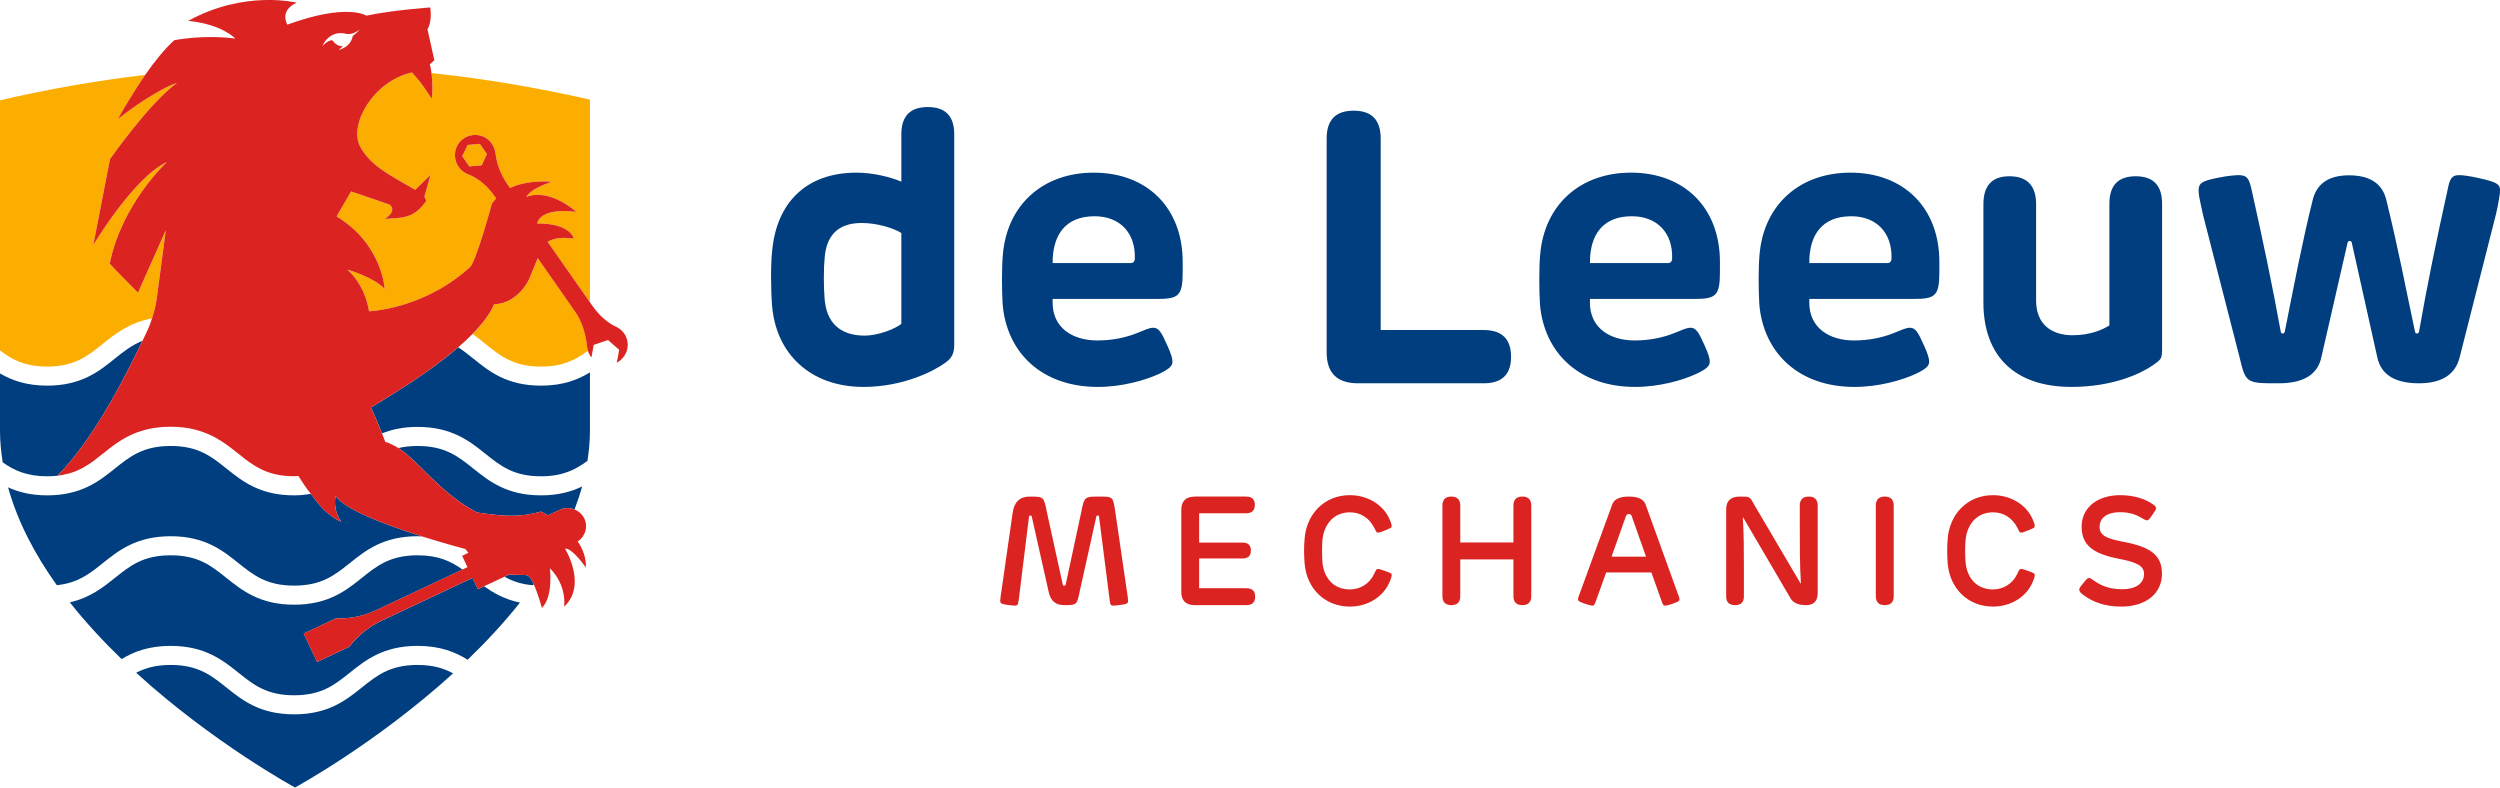 <?xml version="1.0" encoding="UTF-8"?><svg id="Laag_1" xmlns="http://www.w3.org/2000/svg" viewBox="0 0 393.3 123.9"><defs><style>.cls-1{fill:#003e7f;}.cls-2{fill:#fcae00;}.cls-3{fill:#db2422;}</style></defs><path class="cls-1" d="M145.96,16.84q-4.16,0-4.16,4.28v7.46c-1.82-.79-4.64-1.42-7.04-1.42-8.04,0-12.63,4.85-13.29,12.38-.25,2.15-.19,6.49,0,8.62,.63,7.43,5.95,12.71,14.38,12.71,6.26,0,11.08-2.51,12.81-3.76,1.09-.76,1.46-1.52,1.46-2.88V21.12q0-4.28-4.16-4.28Zm-4.16,34.11c-.97,.79-3.64,1.85-5.76,1.85-3.89,0-6.08-2.06-6.32-5.92-.15-1.64-.15-4.7,0-6.13,.22-3.61,2.03-5.67,5.83-5.67,2.64,0,5.22,.91,6.25,1.58v14.29Zm30.27-23.79c-7.95,0-13.63,5-14.3,12.89-.18,1.92-.18,5.53-.03,7.89,.67,7.53,6.13,12.93,14.97,12.93,3.85,0,7.49-1.06,9.65-2.06,1.73-.82,2.09-1.3,2.09-1.91,0-.46-.15-1.12-.82-2.58-.94-2.13-1.36-2.76-2.21-2.76-.61,0-1.43,.39-2.49,.82-1.82,.73-3.92,1.18-6.29,1.18-4,0-7.04-2.06-7.04-5.92v-.61h16.33c3.46,0,4.13-.42,4.13-4.24v-1.58c0-8.59-5.68-14.05-13.99-14.05Zm5.77,14.23h-12.24c-.02-4.46,2.04-7.37,6.59-7.37,4.01,0,6.46,2.64,6.34,6.61q0,.76-.69,.76Zm55.58,10.53h-16.21V21.78q0-4.37-4.25-4.37t-4.25,4.37V55.44q0,4.86,4.92,4.86h19.79q4.3,0,4.3-4.16,0-4.22-4.3-4.22Zm23.17-24.76c-7.95,0-13.62,5-14.29,12.89-.18,1.92-.18,5.53-.03,7.89,.67,7.53,6.13,12.93,14.96,12.93,3.86,0,7.5-1.06,9.65-2.06,1.73-.82,2.1-1.3,2.1-1.91,0-.46-.16-1.12-.82-2.58-.95-2.13-1.37-2.76-2.22-2.76-.61,0-1.43,.39-2.49,.82-1.82,.73-3.91,1.18-6.28,1.18-4.01,0-7.04-2.06-7.04-5.92v-.61h16.33c3.46,0,4.12-.42,4.12-4.24v-1.58c0-8.59-5.67-14.05-13.99-14.05Zm5.77,14.23h-12.23c-.03-4.46,2.03-7.37,6.58-7.37,4.01,0,6.47,2.64,6.35,6.61q0,.76-.7,.76Zm28.75-14.23c-7.95,0-13.63,5-14.3,12.89-.18,1.92-.18,5.53-.03,7.89,.67,7.53,6.13,12.93,14.97,12.93,3.85,0,7.49-1.06,9.65-2.06,1.73-.82,2.09-1.3,2.09-1.91,0-.46-.15-1.12-.82-2.58-.94-2.13-1.37-2.76-2.21-2.76-.61,0-1.43,.39-2.49,.82-1.82,.73-3.92,1.18-6.29,1.18-4,0-7.04-2.06-7.04-5.92v-.61h16.33c3.46,0,4.13-.42,4.13-4.24v-1.58c0-8.59-5.68-14.05-13.99-14.05Zm5.77,14.23h-12.24c-.03-4.46,2.04-7.37,6.59-7.37,4,0,6.46,2.64,6.34,6.61q0,.76-.69,.76Zm39.1-13.66q-4.13,0-4.13,4.31v19.15c-1.24,.79-3.21,1.55-5.8,1.55-3.43,0-5.73-1.85-5.73-5.43v-15.18q0-4.4-4.22-4.4-4.07,0-4.07,4.4v15.45c0,8.56,5.07,13.29,13.84,13.29,6.5,0,10.93-2.09,12.81-3.4,1.43-1,1.46-1.03,1.46-2.94v-22.49q0-4.31-4.16-4.31Zm54.21,.34c-1.55-.37-2.71-.52-3.34-.52-1.28,0-1.49,.79-1.82,2.43-1.61,7.25-3.22,14.99-4.47,22.21-.05,.19-.18,.28-.33,.28s-.24-.09-.3-.28c-1.52-7.13-2.49-12.44-4.52-20.76q-.95-3.85-5.86-3.85-4.74,0-5.71,3.85c-1.57,6.26-3,13.72-4.4,20.76-.06,.19-.18,.28-.33,.28s-.28-.09-.3-.28c-1.37-7.52-2.71-13.9-4.56-22.21-.39-1.76-.64-2.43-2.06-2.43-.3,0-1.55,.06-3.19,.4-2.73,.54-3.12,.88-3.12,2.12,0,.61,.39,2.37,.72,3.82l5.71,22.25c1,4.16,1.03,4.16,6.19,4.16q5.86,0,6.71-4.16l4.12-18c.07-.18,.22-.24,.34-.24s.24,.06,.3,.24l4.01,18q.85,4.16,6.56,4.16,5.43,0,6.43-4.16l5.67-22.34c.4-1.7,.67-3.31,.67-3.85,0-.94-.45-1.28-3.12-1.88Z"/><polygon class="cls-2" points="76.6 24.23 75.79 26.01 73.83 26.18 72.72 24.58 73.57 22.8 75.49 22.63 76.6 24.23"/><path class="cls-2" d="M17.26,41.49c.67,.75,3.71,3.82,4.45,4.56l4.37-9.82-1.41,10.64c-.13,1.09-.41,2.17-.76,3.23-3.54,.64-5.75,2.39-7.72,3.98-2.39,1.93-4.45,3.59-8.77,3.59-3.5,0-5.51-1.09-7.42-2.53V15.78c7.61-1.77,15.23-3.1,22.84-4-1.59,2.3-3.08,4.78-4.32,6.96,6.23-4.82,9.34-5.71,9.34-5.71-4.34,3.12-10.56,12.01-10.56,12.01l-2.63,13.53s6.3-10.6,11.59-13.08c0,0-7.11,6.55-9,16Z"/><path class="cls-2" d="M92.81,15.67v31.89l-6.65-9.51c.73-.46,1.96-.81,4.11-.52,0,0-.49-2.41-5.75-2.37,0,0,.19-2.56,6.15-1.82,0,0-4.07-3.78-7.85-2.37,0,0,.37-1.15,3.96-2.37,0,0-3.6-.4-6.54,.97l-.49-.7c-.98-1.46-1.62-3.11-1.81-4.84-.09-.48-.26-.99-.58-1.45-1.12-1.61-3.5-1.84-4.95-.33-.89,.94-1.09,2.38-.53,3.55,.35,.74,.97,1.29,1.68,1.59,1.81,.69,3.27,2.02,4.35,3.63l.14,.2c-.23,.28-.49,.53-.68,.86,0,0-2.45,9.08-3.45,9.97-5.85,5.3-12.67,6.71-15.86,6.93-.33-1.93-1.15-4.48-3.41-6.56,0,0,4.19,1.19,5.86,3.04,0,0-.34-7.04-7.56-11.41l2.29-3.93,6.05,2.07s1.33,.93-.78,2.26c2.85-.22,4.55,0,6.56-2.85l-.3-.67,.96-3.41-2.41,2.34c-4.29-2.45-7.11-3.89-8.67-6.82-1.81-3.41,2.04-10.27,8.16-11.64,1.33,1.52,1.33,1.45,3.11,4.15,.14-.84,.17-2.5-.04-4.05,8.31,.87,16.61,2.28,24.93,4.17Z"/><path class="cls-2" d="M92.5,55.16c-1.89,1.43-3.91,2.51-7.39,2.51-4.33,0-6.38-1.66-8.77-3.59-.63-.51-1.28-1.04-2-1.54,1.54-1.57,2.77-3.15,3.4-4.67,0,0,3.37,.15,5.48-3.86l1.39-3.4,5.85,8.39c1.16,1.64,1.7,3.58,1.92,5.6,.02,.19,.07,.37,.12,.56Z"/><path class="cls-1" d="M83.97,91.9c-.03,.06-.07,.12-.11,.17-1.86-.15-3.27-.65-4.49-1.34l.73-.35c1.37,.12,2.46,.01,2.86,.14,.34,.1,.69,.67,1.01,1.38Z"/><path class="cls-1" d="M91.58,76.53c-.33,1.22-.74,2.42-1.19,3.61-.73-.28-1.56-.3-2.32,.06l-1.85,.87c-.68-.39-1.14-.59-1.14-.59-4.08,1.19-7.27,.48-10.01,.15-5.84-3.04-8.92-7.84-12.39-10.14,.87-.21,1.86-.33,3.01-.33,4.33,0,6.39,1.65,8.77,3.55,2.47,1.98,5.27,4.22,10.65,4.22,2.72,0,4.78-.58,6.47-1.4Z"/><path class="cls-1" d="M92.81,58.58v9.14c0,1.61-.15,3.2-.39,4.78-1.87,1.38-3.88,2.43-7.31,2.43-4.33,0-6.39-1.65-8.77-3.56-2.47-1.97-5.27-4.21-10.65-4.21-2.27,0-4.07,.41-5.59,1.02-.59-1.45-1.15-2.82-1.74-4.08,2.24-1.37,8.77-5.18,13.73-9.46,.81,.53,1.57,1.13,2.37,1.77,2.47,2,5.26,4.26,10.65,4.26,3.42,0,5.79-.91,7.7-2.09Z"/><path class="cls-1" d="M66.42,84.4c-.25-.01-.47-.04-.73-.04-5.38,0-8.18,2.24-10.65,4.22-2.38,1.9-4.44,3.55-8.77,3.55s-6.39-1.65-8.77-3.55c-2.47-1.98-5.27-4.22-10.65-4.22s-8.19,2.24-10.66,4.22c-2.08,1.67-3.92,3.14-7.25,3.48-3.43-4.79-6.16-9.96-7.67-15.39,1.63,.74,3.59,1.26,6.15,1.26,5.38,0,8.18-2.24,10.65-4.22,2.38-1.9,4.44-3.55,8.78-3.55s6.39,1.65,8.77,3.55c2.47,1.98,5.26,4.22,10.65,4.22,.97,0,1.83-.1,2.64-.23,.15,.22,.33,.45,.52,.67,2.07,2.96,4.26,3.7,4.26,3.7-1.41-1.89-.89-4.04-.89-4.04,1.52,2.2,8.28,4.69,13.62,6.37Z"/><path class="cls-1" d="M71.28,105.93c-12.13,11.04-24.87,17.96-24.87,17.96,0,0-12.82-6.96-24.99-18.05,1.42-.74,3.09-1.23,5.43-1.23,4.33,0,6.39,1.65,8.77,3.55,2.47,1.98,5.26,4.22,10.65,4.22s8.18-2.24,10.65-4.22c2.38-1.9,4.44-3.55,8.77-3.55,2.43,0,4.13,.53,5.59,1.32Z"/><path class="cls-1" d="M22.42,53.61c-4.88,10.16-9.04,16.78-13.35,21.2l-.03,.03c-.5,.06-1.04,.09-1.62,.09-3.24,0-5.21-.93-6.99-2.19-.27-1.66-.43-3.33-.43-5.02v-8.97c1.87,1.09,4.17,1.92,7.42,1.92,5.38,0,8.18-2.26,10.65-4.26,1.39-1.11,2.68-2.13,4.35-2.8Z"/><path class="cls-1" d="M81.8,94.8c-2.54,3.2-5.34,6.21-8.23,8.99-1.95-1.22-4.35-2.18-7.88-2.18-5.38,0-8.18,2.24-10.65,4.21-2.38,1.91-4.44,3.56-8.77,3.56s-6.39-1.65-8.77-3.56c-2.47-1.97-5.27-4.21-10.65-4.21-3.43,0-5.81,.91-7.72,2.08-2.86-2.77-5.64-5.76-8.15-8.93,3.19-.72,5.23-2.36,7.09-3.84,2.38-1.91,4.44-3.56,8.78-3.56s6.39,1.65,8.77,3.56c2.47,1.97,5.26,4.21,10.65,4.21s8.18-2.24,10.65-4.21c2.38-1.91,4.44-3.56,8.77-3.56,3.29,0,5.26,.95,7.07,2.24l-13.54,6.38c-1.99,.94-4.17,1.39-6.37,1.3l-5.07,2.39,2.11,4.47,5.06-2.39c1.33-1.75,3.07-3.15,5.06-4.09l14.33-6.75,.84,1.79,.99-.47c1.5,1.09,3.25,2.07,5.63,2.57Z"/><path class="cls-3" d="M98.5,52.99c-.35-.74-.93-1.3-1.61-1.6-1.53-.72-2.77-1.95-3.75-3.36l-.33-.47-6.65-9.51c.73-.46,1.96-.81,4.11-.52,0,0-.49-2.41-5.75-2.37,0,0,.19-2.56,6.15-1.82,0,0-4.07-3.78-7.85-2.37,0,0,.37-1.15,3.96-2.37,0,0-3.6-.4-6.54,.97l-.49-.7c-.98-1.46-1.62-3.11-1.81-4.84-.09-.48-.26-.99-.58-1.45-1.12-1.61-3.5-1.84-4.95-.33-.89,.94-1.09,2.38-.53,3.55,.35,.74,.97,1.29,1.68,1.59,1.81,.69,3.27,2.02,4.35,3.63l.14,.2c-.23,.28-.49,.53-.68,.86,0,0-2.45,9.08-3.45,9.97-5.85,5.3-12.67,6.71-15.86,6.93-.33-1.93-1.15-4.48-3.41-6.56,0,0,4.19,1.19,5.86,3.04,0,0-.34-7.04-7.56-11.41l2.29-3.93,6.05,2.07s1.33,.93-.78,2.26c2.85-.22,4.55,0,6.56-2.85l-.3-.67,.96-3.41-2.41,2.34c-4.29-2.45-7.11-3.89-8.67-6.82-1.81-3.41,2.04-10.27,8.16-11.64,1.33,1.52,1.33,1.45,3.11,4.15,.14-.84,.17-2.5-.04-4.05-.06-.49-.14-.96-.26-1.39l.71-.63-1.08-4.86c.6-1.11,.56-2.26,.45-3.45,0,0-6.23,.45-10.05,1.3,0,0-3-2.04-12.45,1.41,0,0-1.33-2.22,1.48-3.45,0,0-8.15-2.07-17.08,2.86,5.37,.52,7.41,2.78,7.41,2.78-5.04-.67-9.6,.26-9.6,.26-1.54,1.4-3.1,3.35-4.57,5.45-1.59,2.3-3.08,4.78-4.32,6.96,6.23-4.82,9.34-5.71,9.34-5.71-4.34,3.12-10.56,12.01-10.56,12.01l-2.63,13.53s6.3-10.6,11.59-13.08c0,0-7.11,6.55-9,16,.67,.75,3.71,3.82,4.45,4.56l4.37-9.82-1.41,10.64c-.13,1.09-.41,2.17-.76,3.23-.23,.7-.47,1.4-.8,2.07-.23,.5-.46,.95-.69,1.44-4.88,10.16-9.04,16.78-13.35,21.2l-.03,.03c.61-.07,1.16-.18,1.68-.32,.03,0,.06-.01,.09-.02,.06-.01,.11-.03,.17-.05,.08-.02,.16-.05,.24-.07,.02-.01,.05-.02,.08-.03,.58-.18,1.1-.42,1.6-.68,.13-.07,.26-.14,.39-.22,.44-.25,.86-.52,1.27-.82l.36-.27c.42-.32,.84-.65,1.27-1,.15-.12,.31-.24,.47-.36,.15-.13,.31-.25,.47-.37,0,0,0-.01,0-.01,.64-.5,1.32-.99,2.08-1.45,0,0,.01,0,.01-.01,.47-.29,.98-.55,1.52-.79,.13-.06,.27-.13,.41-.18,.12-.06,.25-.1,.38-.15,.01-.01,.03-.01,.05-.02,.18-.07,.37-.13,.56-.18,.18-.07,.37-.13,.57-.18,.24-.07,.48-.13,.74-.18,.17-.04,.34-.07,.52-.1,.12-.03,.25-.05,.38-.06,.23-.04,.46-.07,.7-.09,.22-.02,.45-.04,.69-.06,.12,0,.24-.01,.37-.01,.24-.02,.49-.02,.74-.02,.31,0,.61,.01,.91,.02,.13,.01,.25,.02,.38,.03,.27,.02,.53,.04,.78,.07,.03,.01,.05,.01,.08,.02,.32,.03,.62,.08,.92,.14,.24,.05,.48,.1,.71,.16,.06,0,.12,.03,.18,.05,.09,.01,.17,.04,.25,.06,.14,.04,.28,.08,.42,.13,.06,.02,.12,.04,.17,.05,.02,0,.04,.01,.05,.02,.02,0,.03,.01,.05,.02,.23,.08,.46,.16,.68,.25,.51,.2,.98,.43,1.43,.67,1.39,.76,2.53,1.67,3.62,2.53,.26,.21,.51,.41,.76,.61,1.1,.87,2.21,1.63,3.56,2.17,.15,.06,.31,.12,.47,.17,.31,.11,.64,.2,.99,.29,.17,.04,.36,.08,.54,.11,.37,.07,.75,.12,1.16,.16h.01c.2,.02,.42,.03,.63,.04,.22,0,.44,.01,.67,.01,.12,0,.23,0,.34-.01,.01,.01,.03,0,.04,0,.11,0,.21,0,.32-.03v.04c.59,.96,1.11,1.74,1.93,2.78,.15,.22,.33,.45,.52,.67,2.07,2.96,4.26,3.7,4.26,3.7-1.41-1.89-.89-4.04-.89-4.04,1.52,2.2,8.28,4.69,13.62,6.37,3.75,1.18,6.8,1.97,6.8,1.97,.15,.24,.32,.39,.48,.6l-.99,.47,.84,1.79-.79,.37-13.54,6.38c-1.99,.94-4.17,1.39-6.37,1.3l-5.07,2.39,2.11,4.47,5.06-2.39c1.33-1.75,3.07-3.15,5.06-4.09l14.33-6.75,.84,1.79,.99-.47,3.2-1.5,.73-.35c1.37,.12,2.46,.01,2.86,.14,.34,.1,.69,.67,1.01,1.38,.7,1.52,1.29,3.74,1.29,3.74,1.82-1.78,1.26-6.23,1.26-6.23,2.78,2.78,2.23,6.04,2.23,6.04,3.7-3.41,.14-9.15,.14-9.15,1.19-.08,3.3,3,3.3,3,.04-1.57-.5-2.94-1.29-4.11,1.17-.79,1.66-2.29,1.04-3.61-.33-.69-.9-1.17-1.55-1.44-.73-.28-1.56-.3-2.32,.06l-1.85,.87c-.68-.39-1.14-.59-1.14-.59-4.08,1.19-7.27,.48-10.01,.15-5.84-3.04-8.92-7.84-12.39-10.14-.01-.01-.02-.01-.02-.02-.67-.4-1.34-.74-2.04-.96-.19-.44-.33-.89-.52-1.33-.59-1.45-1.15-2.82-1.74-4.08,2.24-1.37,8.77-5.18,13.73-9.46,.8-.69,1.56-1.39,2.25-2.1,1.54-1.57,2.77-3.15,3.4-4.67,0,0,3.37,.15,5.48-3.86l1.39-3.4,5.85,8.39c1.16,1.64,1.7,3.58,1.92,5.6,.02,.19,.07,.37,.12,.56,.07,.24,.17,.48,.31,.71,.04,.07,.06,.15,.11,.22,.05,.04,.09,.07,.14,.11l.35-1.94,2.25-.77,1.76,1.55-.38,2.02c.31-.15,.61-.38,.83-.64,.9-.89,1.14-2.3,.63-3.43Zm-22.71-26.98l-1.96,.17-1.11-1.6,.85-1.78,1.92-.17,1.11,1.6-.81,1.78ZM52.32,6.36c-.52-.18-1.41,.67-1.6,.89,.82-1.85,2.45-2.26,3.6-1.96,1.18,.33,2.19-.63,2.19-.63-.12,.33-1.01,1-1.01,1-.33,1.67-1.85,2.11-2.26,2.19,.23-.12,.71-.6,.71-.6-.97,.15-1.63-.89-1.63-.89Z"/><path class="cls-3" d="M334.02,85.23c-2.79-.52-3.71-1.07-3.71-2.35,0-1.2,.9-2.3,3.23-2.3,1.42,0,2.5,.38,3.25,.84,.51,.26,.74,.44,.97,.44,.27,0,.42-.27,.88-.9,.46-.68,.54-.81,.54-1.01,0-.25-.17-.41-.54-.65-1.19-.81-2.89-1.4-5.09-1.4-3.6,0-6.07,1.96-6.07,4.97,0,2.85,1.76,4.23,5.76,5.02,2.76,.53,4.06,1.06,4.06,2.39,0,1.52-1.31,2.42-3.42,2.42-1.99,0-3.23-.53-4.3-1.25-.5-.32-.7-.52-.92-.52-.31,0-.53,.34-.94,.83-.47,.58-.61,.75-.61,1,0,.31,.24,.55,.71,.89,1.31,.96,3.16,1.78,5.89,1.78,4.02,0,6.41-2.16,6.41-5.16s-1.87-4.24-6.1-5.04Zm-14.94,4.6c-.64-.23-.91-.32-1.09-.32-.37,0-.37,.29-.66,.82-.69,1.45-2.11,2.4-3.79,2.4-2.53,0-4.12-1.76-4.32-4.35-.08-1.09-.08-2.25,0-3.34,.2-2.55,1.79-4.44,4.32-4.44,1.68,0,3.05,.89,3.83,2.43,.26,.44,.29,.77,.59,.77,.18,0,.61-.15,1.14-.37,.68-.29,1.01-.37,1.01-.67,0-.27-.16-.66-.28-.95-1.01-2.46-3.57-3.91-6.29-3.91-4.04,0-6.83,3-7.13,6.85-.1,1.25-.1,2.59,0,3.88,.31,3.85,3.09,6.8,7.14,6.8,2.71,0,5.18-1.45,6.2-3.79,.19-.4,.36-.91,.36-1.11,0-.34-.05-.34-1.03-.7Zm-22.57-11.71q-1.41,0-1.41,1.44v14.2q0,1.44,1.41,1.44t1.41-1.41v-14.23q0-1.44-1.41-1.44Zm-11.96,0q-1.41,0-1.41,1.44v3.15c0,2.65,0,6.55,.18,9.07h-.06l-7.36-12.51c-.62-1.15-.64-1.15-2.17-1.15q-2.17,0-2.17,2v13.71q0,1.37,1.4,1.37,1.39,0,1.39-1.37v-4.39c0-2.46,0-5.67-.17-8.01h.07l7.42,12.67q.62,1.1,2.45,1.1,1.84,0,1.84-1.91v-13.73q0-1.44-1.41-1.44Zm-20.63,15.19l-5.04-13.95q-.45-1.24-2.63-1.24-2.16,0-2.61,1.23l-5.12,14.03c-.18,.5-.27,.67-.27,.9,0,.27,.22,.41,1.21,.74,.58,.19,.93,.26,1.08,.26,.27,0,.37-.27,.58-.87l1.56-4.35h7.12l1.56,4.4c.25,.74,.35,.82,.6,.82,.32,0,.86-.19,1.18-.3,.87-.31,1.08-.44,1.08-.71,0-.23-.17-.61-.3-.96Zm-10.39-5.74l2.24-6.31q.15-.4,.48-.4,.34,0,.47,.39l2.23,6.32h-5.42Zm-14.04-9.45q-1.4,0-1.4,1.44v5.78h-8.36v-5.78q0-1.44-1.41-1.44-1.4,0-1.4,1.44v14.2q0,1.44,1.4,1.44,1.41,0,1.41-1.41v-5.78h8.36v5.75q0,1.44,1.4,1.44,1.41,0,1.41-1.41v-14.23q0-1.44-1.41-1.44Zm-21.58,11.71c-.65-.23-.91-.32-1.1-.32-.36,0-.36,.29-.65,.82-.69,1.45-2.11,2.4-3.8,2.4-2.52,0-4.11-1.76-4.32-4.35-.07-1.09-.07-2.25,0-3.34,.21-2.55,1.8-4.44,4.32-4.44,1.69,0,3.06,.89,3.83,2.43,.27,.44,.3,.77,.6,.77,.18,0,.61-.15,1.14-.37,.68-.29,1.01-.37,1.01-.67,0-.27-.16-.66-.28-.95-1.01-2.46-3.57-3.91-6.3-3.91-4.04,0-6.83,3-7.12,6.85-.11,1.25-.11,2.59,0,3.88,.3,3.85,3.08,6.8,7.13,6.8,2.72,0,5.18-1.45,6.2-3.79,.2-.4,.37-.91,.37-1.11,0-.34-.05-.34-1.03-.7Zm-21.83,2.71h-7.43v-4.68h6.82q1.32,0,1.32-1.25,0-1.25-1.32-1.25h-6.82v-4.61h7.38q1.38,0,1.38-1.33,0-1.3-1.38-1.3h-8.06q-2.13,.03-2.13,2.08v12.9q0,2.1,2.13,2.1h8.11q1.38,0,1.38-1.34,0-1.32-1.38-1.32Zm-18.74,.85l-1.86-12.71c-.36-2.57-.35-2.56-2.6-2.56s-2.31,0-2.8,2.55l-2.42,11.27c-.03,.17-.05,.19-.24,.19-.17,0-.2-.02-.23-.19l-2.49-11.36c-.48-2.46-.51-2.46-2.72-2.46q-2.32,0-2.67,2.56l-1.77,12.34c-.05,.3-.19,1.19-.19,1.48,0,.37,.08,.52,1.17,.67,.54,.07,.97,.11,1.2,.11,.34,0,.45-.08,.59-1.23l1.57-12.74c.03-.16,.04-.2,.22-.2,.16,0,.19,.04,.22,.18l2.66,11.84q.42,2.07,2.42,2.07c1.99,0,2,0,2.44-2.07l2.63-11.84c.04-.17,.07-.18,.22-.18,.17,0,.19,.01,.21,.19l1.64,12.87c.11,1.03,.21,1.11,.59,1.11,.35,0,1.02-.09,1.31-.14,.62-.1,1.03-.13,1.03-.56,0-.3-.08-.88-.13-1.19Z"/></svg>